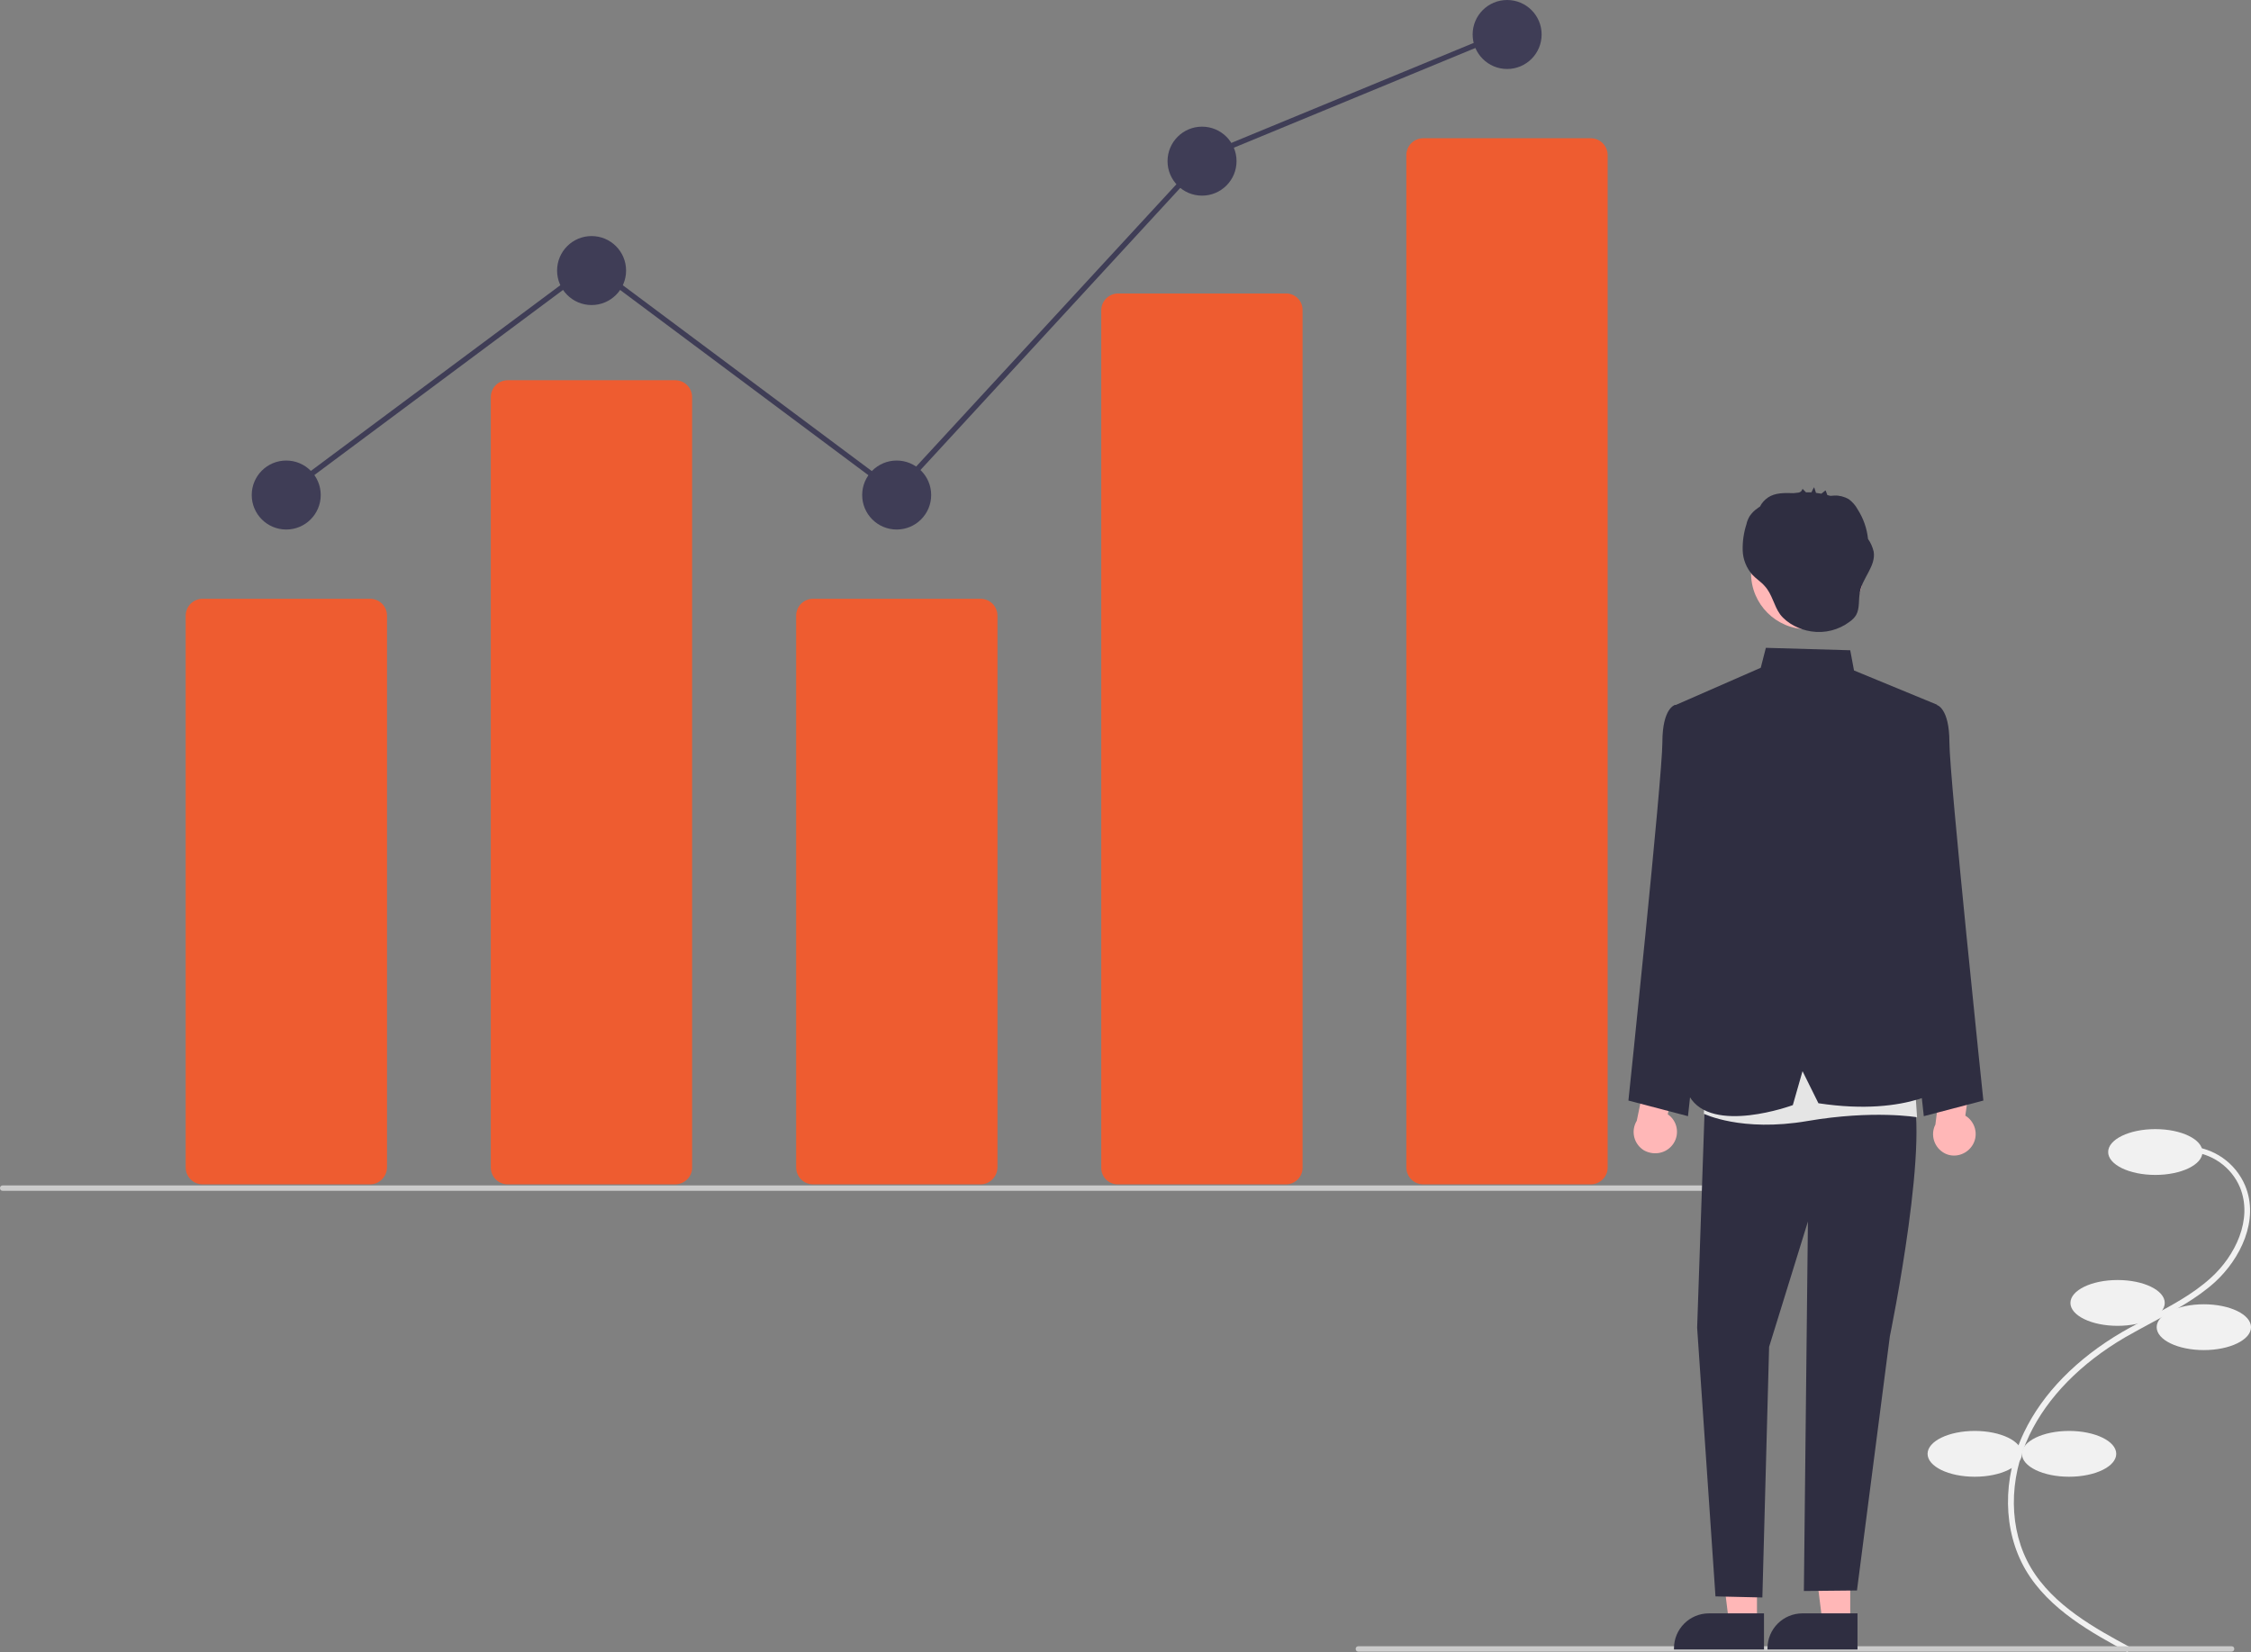 <?xml version="1.0" encoding="utf-8"?>
<!-- Generator: Adobe Illustrator 26.0.3, SVG Export Plug-In . SVG Version: 6.00 Build 0)  -->
<svg version="1.1" id="Layer_1" xmlns="http://www.w3.org/2000/svg" xmlns:xlink="http://www.w3.org/1999/xlink" x="0px" y="0px"
	 viewBox="0 0 835.2 613.1" style="enable-background:new 0 0 835.2 613.1;" xml:space="preserve">
<rect x="0" y="0" width="835.2" height="613.1" fill="#808080" stroke="none"/>
<style type="text/css">
	.st0{fill:#F1F1F1;}
	.st1{fill:#EE5C30;}
	.st2{fill:#3F3D56;}
	.st3{fill:#CBCBCB;}
	.st4{fill:#FFB7B7;}
	.st5{fill:#2F2E41;}
	.st6{fill:#E5E5E5;}
</style>
<path class="st0" d="M789.4,613.1l1-1.8c-12.8-6.9-28.6-15.5-36.9-29.6c-8.2-13.9-8.4-32.7-0.5-49.2c6.7-14,19-26.6,35.6-36.3
	c3.3-1.9,6.7-3.7,10-5.5c8-4.3,16.3-8.7,23.2-14.9c9.4-8.6,16.6-23,11.2-35.9c-3.6-8.4-11.6-14-20.7-14.5l-0.1,2
	c8.3,0.4,15.7,5.6,18.9,13.2c4.9,11.9-1.8,25.5-10.8,33.6c-6.7,6.1-14.9,10.4-22.8,14.6c-3.3,1.8-6.8,3.6-10.1,5.5
	c-16.9,9.9-29.5,22.8-36.4,37.2c-8.2,17.1-7.9,36.6,0.6,51.1C760.3,597.4,776.5,606.1,789.4,613.1z"/>
<ellipse class="st0" cx="799.7" cy="427.5" rx="17.5" ry="8.5"/>
<ellipse class="st0" cx="785.7" cy="483.5" rx="17.5" ry="8.5"/>
<ellipse class="st0" cx="817.7" cy="492.5" rx="17.5" ry="8.5"/>
<ellipse class="st0" cx="767.7" cy="539.5" rx="17.5" ry="8.5"/>
<ellipse class="st0" cx="732.7" cy="539.5" rx="17.5" ry="8.5"/>
<path class="st1" d="M137.3,439.5H75.2c-3.5,0-6.3-2.8-6.3-6.3V228.5c0-3.5,2.8-6.3,6.3-6.3h62.1c3.5,0,6.3,2.8,6.3,6.3v204.6
	C143.6,436.6,140.8,439.5,137.3,439.5z"/>
<path class="st1" d="M250.5,439.5h-62.1c-3.5,0-6.3-2.8-6.3-6.3V147.4c0-3.5,2.8-6.3,6.3-6.3h62.1c3.5,0,6.3,2.8,6.3,6.3v285.8
	C256.9,436.6,254,439.5,250.5,439.5z"/>
<path class="st1" d="M363.8,439.5h-62.1c-3.5,0-6.3-2.8-6.3-6.3V228.5c0-3.5,2.8-6.3,6.3-6.3h62.1c3.5,0,6.3,2.8,6.3,6.3v204.6
	C370.1,436.6,367.3,439.5,363.8,439.5z"/>
<path class="st1" d="M477,439.5h-62.1c-3.4,0.1-6.3-2.6-6.3-6.1V115c0.1-3.4,2.9-6.1,6.3-6.1H477c3.4-0.1,6.3,2.6,6.3,6.1v318.4
	C483.3,436.8,480.4,439.6,477,439.5z"/>
<path class="st1" d="M590.2,439.5h-62.1c-3.5,0-6.3-2.8-6.3-6.3V57.6c0-3.5,2.8-6.3,6.3-6.3h62.1c3.5,0,6.3,2.8,6.3,6.3v375.5
	C596.6,436.6,593.7,439.5,590.2,439.5z"/>
<circle class="st2" cx="106.2" cy="183.7" r="12.8"/>
<circle class="st2" cx="219.5" cy="100.4" r="12.8"/>
<circle class="st2" cx="332.7" cy="183.7" r="12.8"/>
<circle class="st2" cx="446" cy="59.8" r="12.8"/>
<circle class="st2" cx="559.2" cy="12.8" r="12.8"/>
<path class="st3" d="M663,441.9H1c-0.6,0-1-0.4-1-1s0.4-1,1-1h662c0.6,0,1,0.4,1,1S663.6,441.9,663,441.9z"/>
<path class="st3" d="M828,612.9H504c-0.6,0-1-0.4-1-1c0-0.6,0.4-1,1-1h324c0.6,0,1,0.4,1,1C829,612.4,828.6,612.9,828,612.9z"/>
<path class="st4" d="M619.9,425.6c3.1-3.1,3.1-8.1,0-11.2c-0.3-0.3-0.7-0.6-1.1-0.9l3.9-17.7l-10.2-5l-5.2,25.1
	c-2.3,3.8-1.1,8.7,2.7,11C613.3,428.7,617.3,428.2,619.9,425.6L619.9,425.6z"/>
<path class="st4" d="M731.1,426c2.9-3.3,2.5-8.3-0.8-11.2c-0.4-0.3-0.7-0.6-1.1-0.8l2.6-17.9l-10.5-4.2l-3.2,25.4
	c-2,3.9-0.4,8.7,3.5,10.7C724.7,429.6,728.7,428.8,731.1,426L731.1,426z"/>
<polygon class="st4" points="651.9,602.1 641.5,602.1 636.6,562.1 651.9,562.1 "/>
<path class="st5" d="M654.5,612.1l-33.4,0v-0.4c0-7.2,5.8-13,13-13h0l20.4,0L654.5,612.1z"/>
<polygon class="st4" points="686.5,602.1 676.2,602.1 671.2,562.1 686.5,562.1 "/>
<path class="st5" d="M689.2,612.1l-33.4,0v-0.4c0-7.2,5.8-13,13-13h0l20.4,0L689.2,612.1z"/>
<path class="st5" d="M707.4,265.6l11.2-4c0,0,4.7,1,4.7,13.9s12.6,132.9,12.6,132.9l-22.1,5.8l-12.5-113.9L707.4,265.6z"/>
<path class="st5" d="M632.7,265.6l-11.2-4c0,0-4.7,1-4.7,13.9s-12.6,132.9-12.6,132.9l22.1,5.8l12.5-113.9L632.7,265.6z"/>
<path class="st5" d="M632.8,402.5l-3.1,90.2l6.8,99.7l17.4,0.4l2.5-93l14.4-46.5l-1.5,137.1l19.7-0.2l12.2-94.3
	c0,0,16.1-78.1,7.2-93.3l-41.2-13.7L632.8,402.5z"/>
<path class="st6" d="M633.2,391.6l-1,21.7c0,0,13.9,6.9,38.4,2.7c24.5-4.2,40.7-1.4,40.7-1.4l-1.9-27.6L633.2,391.6z"/>
<path class="st5" d="M621.1,261.9l32.2-14.1l1.9-7.4l31.3,0.9l1.4,7.5l30.8,12.7L705,308.8l1.4,33.2l16.9,60.5
	c0,0-14.3,12.1-48.6,6.9l-5.9-11.9l-3.6,12.6c0,0-30.1,11.1-38.4-3.3l6-104L621.1,261.9z"/>
<circle class="st4" cx="670.5" cy="212.7" r="20.8"/>
<path class="st5" d="M695.2,204.7c-0.4-1.7-1.1-3.3-2.1-4.7c-0.4-3.9-1.7-7.6-3.8-10.9c-0.8-1.5-2-2.9-3.4-3.9
	c-1.6-0.9-3.5-1.4-5.3-1.3c-0.3,0-0.9,0.1-1.5,0.1c-0.4-0.1-0.7-0.2-1.1-0.3c-0.2-0.5-0.6-1.8-0.7-1.7l-1.5,1.2
	c-0.7-0.1-1.3-0.2-2-0.3c-0.2-0.7-0.5-1.4-0.7-2.1c-0.4,0.6-0.7,1.3-1,1.9c-0.7,0-1.3,0-2,0l-1.3-1.3c-0.2,0.7-0.7,1.3-1.5,1.4
	c-0.6,0.1-1.2,0.1-1.8,0.2c0,0-0.1,0-0.1,0c-3.2-0.1-6.7-0.2-9.4,1.6c-1.3,0.9-2.3,2-3,3.4c-0.3,0.2-0.7,0.4-1,0.7
	c-1.1,0.7-2,1.7-2.8,2.8c-0.5,0.9-1,1.9-1.2,3c-1,3.1-1.5,6.4-1.4,9.8c0.1,3.3,1.4,6.5,3.6,9c1.4,1.5,3.2,2.6,4.5,4.1
	c2.9,3.1,3.4,7.3,5.8,10.6c2.6,3.4,7.3,5.7,11.5,6.3c5,0.8,10.2-0.5,14.3-3.6c1-0.7,1.8-1.5,2.4-2.5c1.4-2.5,0.8-5.6,1.4-8.5
	C691,214.5,696.1,210,695.2,204.7z"/>
<polygon class="st2" points="105.6,184.5 104.4,182.9 219.5,97.2 332.3,181.4 446.8,57.2 447,57.1 558,11.3 558.8,13.1 447.9,58.9 
	332.6,184.1 219.5,99.7 "/>
</svg>
